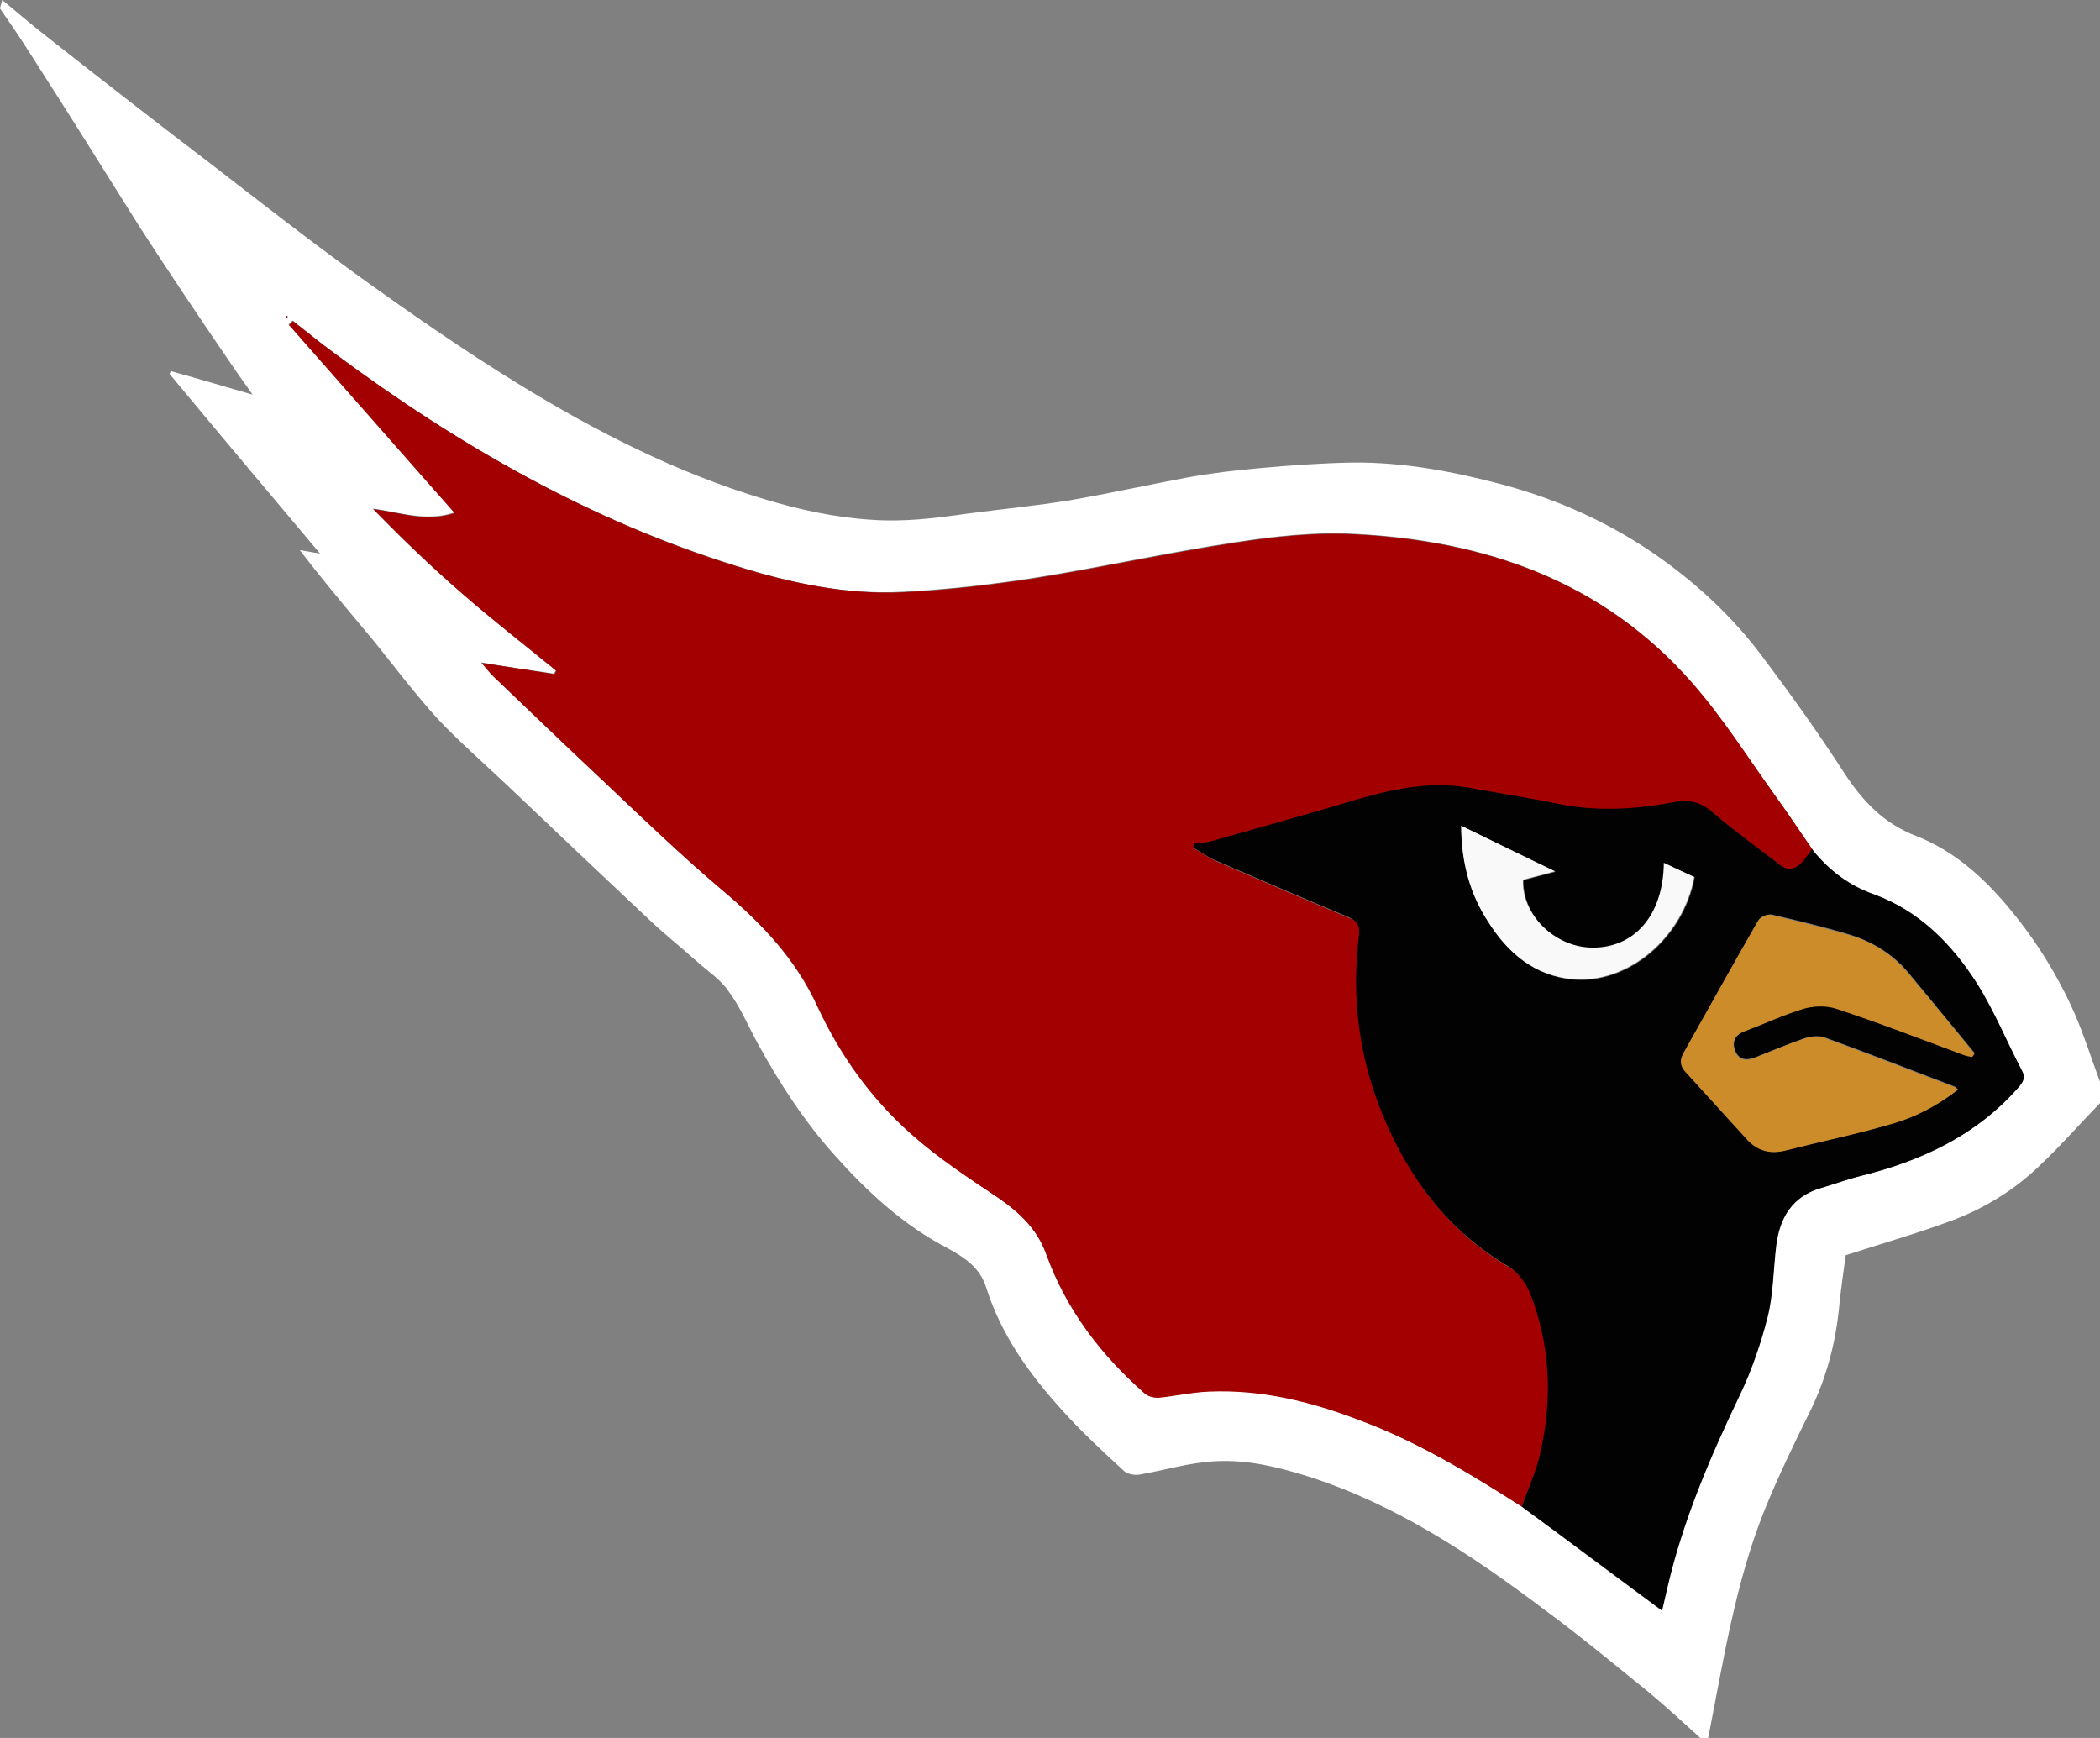 <?xml version="1.0" encoding="utf-8"?>
<!-- Generator: Adobe Illustrator 25.2.1, SVG Export Plug-In . SVG Version: 6.00 Build 0)  -->
<svg version="1.1" id="Layer_1" xmlns="http://www.w3.org/2000/svg" xmlns:xlink="http://www.w3.org/1999/xlink" x="0px" y="0px"
	 viewBox="0 0 374.1 309.6" style="enable-background:new 0 0 374.1 309.6;" xml:space="preserve">
<rect x="0" y="0" width="374.1" height="309.6" fill="#808080" stroke="none"/>
<style type="text/css">
	.st0{fill:#FFFFFF;}
	.st1{fill:#A30101;}
	.st2{fill:#020202;}
	.st3{fill:#86191A;}
	.st4{fill:#CD8C2A;}
	.st5{fill:#F9F9FA;}
</style>
<g>
	<path class="st0" d="M0.4,0c2.9,2.4,5.8,4.9,8.8,7.2c9.4,7.4,18.9,14.8,28.5,22.1c8.8,6.8,17.5,13.6,26.5,20.1
		c9.2,6.6,18.4,13,28,18.9c13.8,8.5,28.3,15.9,43.9,20.6c6.3,1.9,12.7,3.3,19.3,3.7c5.8,0.4,11.3-0.3,16.9-1.1
		c6.1-0.8,12.3-1.4,18.4-2.4c6.9-1.2,13.7-2.7,20.6-4c4.3-0.8,8.6-1.3,13-1.7c5.5-0.5,11.1-0.9,16.6-1c9.1-0.1,18,1.6,26.7,3.9
		c10.1,2.7,19.6,7,28.3,13.2c6.7,4.8,12.7,10.4,17.7,17c5.2,6.9,10.3,14,15,21.3c3.3,5,7,8.9,12.7,11.1c6.7,2.6,12.1,7.4,16.8,13.1
		c4.7,5.7,8.5,11.8,11.5,18.6c1.7,3.9,3,8.1,4.5,12.1c0,1.3,0,2.5,0,3.8c-3.5,3.6-6.8,7.4-10.5,10.9c-4.6,4.5-10.1,7.9-16.1,10.1
		c-6.2,2.3-12.5,4.1-18.7,6.1c-0.4,2.9-0.8,5.7-1.1,8.5c-0.6,6.7-2.2,13-5.1,19c-2.9,5.9-5.8,11.8-8.3,18c-5.2,13-7.3,26.8-10,40.5
		c-0.5,0-0.9,0-1.4,0c-3-2.7-5.9-5.4-9-8c-6.2-5-12.3-10.1-18.7-14.8c-13-9.8-26.5-18.8-42.2-23.8c-5.4-1.7-10.8-3-16.4-2.7
		c-4.6,0.2-9.1,1.6-13.7,2.4c-0.8,0.1-2-0.1-2.6-0.6c-3.8-3.5-7.6-7-11.1-10.9c-5.8-6.4-10.8-13.3-13.5-21.8c-1.1-3.6-3.9-5.4-6.8-7
		c-7.9-4.1-14.3-10-20.2-16.6c-5.4-6-9.8-12.8-13.7-19.9c-1.7-3.1-3.1-6.5-5.2-9.3c-1.4-2.1-3.6-3.5-5.5-5.2c-3-2.7-6.2-5.2-9.1-8
		c-8.1-7.6-16.1-15.2-24.2-22.9c-4.3-4.1-8.8-8-12.9-12.3c-4.1-4.5-7.7-9.3-11.5-14c-3.6-4.3-7.2-8.6-10.7-13
		c-0.7-0.9-1.4-1.8-2.5-3.2c1.4,0.2,2.2,0.4,3.6,0.6c-9.1-10.8-18-21.4-26.8-32c0.1-0.1,0.1-0.3,0.2-0.5c4.7,1.3,9.4,2.7,14.6,4.2
		c-1.7-2.4-3.2-4.5-4.6-6.6c-5.2-7.6-10.5-15.5-15.6-23.4C18.4,30.1,12.1,20,5.6,9.9C3.8,7,1.9,4.3,0,1.5C0.1,1,0.3,0.5,0.4,0z
		 M322.9,151.4c-2.3-3.4-4.6-6.8-7-10.1c-4.8-6.7-9.3-13.7-14.6-19.8c-15.9-18.1-36.8-25.2-59.8-26.4c-7.2-0.4-14.4,0.4-21.6,1.5
		c-11.9,1.8-23.6,4.4-35.5,6.3c-7.7,1.2-15.6,2.1-23.4,2.5c-10.2,0.6-20.1-1.5-29.8-4.6C105.1,92.7,81.6,79.3,59.7,63
		c-2.6-1.9-5.1-4-7.6-5.9c-0.2,0.2-0.5,0.5-0.7,0.7C61.2,68.9,71,80.1,80.9,91.3c-5.1,1.7-9.7-0.1-14.5-0.7
		c5.1,5.3,10.4,10.4,15.9,15.1c5.4,4.7,11.1,9.2,16.7,13.7c-0.1,0.2-0.2,0.4-0.3,0.6c-4.2-0.6-8.3-1.2-13-2c0.9,1.1,1.5,1.9,2.2,2.5
		c6.3,6,12.5,12,18.8,17.9c7.2,6.8,14.4,13.7,21.9,20.1c7,5.9,13,12.2,17,20.8s9.5,16.3,16.6,22.6c4.9,4.3,10.3,7.8,15.7,11.5
		c3.7,2.5,6.8,5.5,8.4,9.9c3.6,10,9.8,18.1,17.6,24.9c0.6,0.5,1.6,0.8,2.4,0.7c3-0.2,6-0.9,9-1.1c9.3-0.4,18.1,1.8,26.8,5.1
		c10.3,3.9,19.6,9.5,28.9,15.4c8.3,6.2,16.6,12.4,25,18.6c0.3-1.3,0.6-2.6,0.9-3.9c2.8-12.1,7.7-23.4,13-34.6
		c2.1-4.4,3.7-9.1,4.9-13.8c1-4,1.1-8.3,1.5-12.5c0.6-5.2,2.9-9,8.1-10.5c2.4-0.7,4.9-1.6,7.3-2.2c10.6-2.6,20.2-7.1,27.7-15.6
		c0.9-1,1.4-1.8,0.7-3.1c-2.7-5.2-4.9-10.6-8-15.5c-4.5-7.1-10.4-13-18.4-15.9C329.4,157.8,325.8,155.1,322.9,151.4z M51.3,56.4
		c-0.1,0-0.3-0.1-0.4-0.1c0,0.1,0,0.2,0,0.3c0,0,0.1,0.1,0.2,0.1C51.1,56.5,51.2,56.4,51.3,56.4z"/>
	<path class="st1" d="M271.1,268.4c-9.2-5.9-18.6-11.6-28.9-15.4c-8.6-3.3-17.5-5.5-26.8-5.1c-3,0.1-6,0.8-9,1.1
		c-0.8,0-1.8-0.2-2.4-0.7c-7.8-6.9-14-14.9-17.6-24.9c-1.6-4.4-4.7-7.3-8.4-9.9c-5.4-3.6-10.9-7.2-15.7-11.5
		c-7.1-6.3-12.6-14-16.6-22.6c-3.9-8.6-10-14.9-17-20.8c-7.6-6.4-14.7-13.3-21.9-20.1c-6.3-5.9-12.5-11.9-18.8-17.9
		c-0.7-0.7-1.3-1.5-2.2-2.5c4.6,0.7,8.7,1.3,13,2c0.1-0.2,0.2-0.4,0.3-0.6c-5.6-4.6-11.3-9-16.7-13.7c-5.5-4.8-10.8-9.9-15.9-15.1
		c4.8,0.6,9.4,2.4,14.5,0.7C71.1,80.2,61.3,69,51.5,57.9c0.2-0.2,0.5-0.5,0.7-0.7c2.5,2,5,4,7.6,5.9c22,16.3,45.4,29.7,71.5,37.8
		c9.7,3,19.6,5.1,29.8,4.6c7.8-0.4,15.6-1.3,23.4-2.5c11.9-1.9,23.6-4.5,35.5-6.3c7.1-1.1,14.4-1.9,21.6-1.5
		c23,1.2,43.9,8.3,59.8,26.4c5.4,6.1,9.8,13.1,14.6,19.8c2.4,3.3,4.7,6.8,7,10.1c-0.5,0.7-1,1.3-1.5,2c-1.2,1.5-2.6,2-4.3,0.7
		c-4-3.1-8.1-6-11.9-9.3c-2.2-1.8-4.3-2.3-6.9-1.8c-6.8,1.3-13.7,1.8-20.6,0.3c-5.3-1.1-10.7-2-16-2.9c-7.7-1.4-15,0.6-22.2,2.8
		c-7.7,2.3-15.4,4.4-23.1,6.6c-1.2,0.3-2.4,0.4-3.6,0.6c0,0.2,0,0.5-0.1,0.7c1.3,0.8,2.6,1.6,4,2.3c7.9,3.4,15.8,6.8,23.7,10.1
		c1.4,0.6,2.1,1.4,1.8,3.1c-1.4,11.2,0,22,4.3,32.3c4.7,11.4,11.8,20.7,22.5,26.9c1.5,0.9,2.9,2.7,3.6,4.5
		c3.7,9.3,4.2,18.9,1.9,28.6C273.7,262,272.3,265.1,271.1,268.4z"/>
	<path class="st2" d="M271.1,268.4c1.1-3.2,2.6-6.3,3.3-9.6c2.2-9.7,1.8-19.3-1.9-28.6c-0.7-1.7-2.1-3.5-3.6-4.5
		c-10.7-6.2-17.8-15.6-22.5-26.9c-4.3-10.3-5.7-21.1-4.3-32.3c0.2-1.7-0.4-2.4-1.8-3.1c-7.9-3.3-15.8-6.7-23.7-10.1
		c-1.4-0.6-2.7-1.5-4-2.3c0-0.2,0-0.5,0.1-0.7c1.2-0.2,2.5-0.2,3.6-0.6c7.7-2.2,15.4-4.3,23.1-6.6c7.3-2.2,14.5-4.1,22.2-2.8
		c5.3,1,10.7,1.8,16,2.9c6.9,1.4,13.7,1,20.6-0.3c2.6-0.5,4.7-0.1,6.9,1.8c3.8,3.3,7.9,6.2,11.9,9.3c1.6,1.3,3,0.8,4.3-0.7
		c0.5-0.7,1-1.3,1.5-2c3,3.7,6.5,6.4,11,8c8,2.9,13.9,8.8,18.4,15.9c3.1,4.9,5.3,10.4,8,15.5c0.7,1.3,0.2,2.1-0.7,3.1
		c-7.5,8.5-17.1,12.9-27.7,15.6c-2.5,0.6-4.9,1.5-7.3,2.2c-5.2,1.5-7.5,5.3-8.1,10.5c-0.5,4.2-0.5,8.5-1.5,12.5
		c-1.2,4.7-2.8,9.4-4.9,13.8c-5.3,11.1-10.2,22.4-13,34.6c-0.3,1.3-0.6,2.6-0.9,3.9C287.8,280.8,279.5,274.5,271.1,268.4z
		 M348.8,194.1c-0.3-0.3-0.5-0.5-0.7-0.6c-7.6-2.9-15.3-5.9-23-8.7c-1.1-0.4-2.7-0.2-3.8,0.2c-2.9,1-5.7,2.2-8.5,3.3
		c-1.6,0.6-3,0.6-3.7-1.2c-0.6-1.7,0.1-2.8,1.8-3.5c3.5-1.3,6.9-3,10.5-4c1.8-0.5,4.1-0.6,5.8,0c7.6,2.6,15.1,5.5,22.6,8.2
		c0.5,0.2,1,0.2,1.6,0.4c0.1-0.2,0.3-0.4,0.4-0.6c-3.9-4.7-7.8-9.5-11.7-14.2c-2.8-3.4-6.4-5.6-10.5-6.9c-4.6-1.4-9.3-2.5-14-3.6
		c-0.7-0.1-2,0.4-2.3,1c-4.5,7.8-8.8,15.6-13.2,23.4c-0.7,1.3-0.7,2.3,0.2,3.5c3.7,4.1,7.4,8.2,11.1,12.2c1.8,2,4,2.6,6.6,1.9
		c6.3-1.6,12.6-2.9,18.8-4.7C341.1,199,345.1,196.9,348.8,194.1z M260.3,147.1c0.1,6.4,1.6,12,4.9,17.2c3.6,5.6,8.3,9.6,15,10.2
		c9.9,0.9,19.7-7.4,21.7-18.2c-1.7-0.8-3.5-1.6-5.4-2.5c-0.1,9.3-5.4,15.3-13,15.1c-6.5-0.1-12.3-5.9-12.1-12.1
		c1.9-0.5,3.8-1,5.7-1.5C271.5,152.5,266,149.9,260.3,147.1z"/>
	<path class="st3" d="M51.3,56.4c-0.1,0.1-0.2,0.2-0.2,0.2s-0.2,0-0.2-0.1s0-0.2,0-0.3C51,56.2,51.1,56.3,51.3,56.4z"/>
	<path class="st4" d="M348.8,194.1c-3.7,2.9-7.7,5-12.1,6.2c-6.2,1.8-12.5,3.1-18.8,4.7c-2.6,0.6-4.8,0-6.6-1.9
		c-3.7-4.1-7.4-8.1-11.1-12.2c-1-1.1-1-2.2-0.2-3.5c4.4-7.8,8.7-15.6,13.2-23.4c0.4-0.6,1.6-1.2,2.3-1c4.7,1.1,9.4,2.3,14,3.6
		c4.1,1.2,7.7,3.5,10.5,6.9c4,4.7,7.8,9.4,11.7,14.2c-0.1,0.2-0.3,0.4-0.4,0.6c-0.5-0.1-1.1-0.2-1.6-0.4c-7.5-2.8-15-5.7-22.6-8.2
		c-1.8-0.6-4-0.5-5.8,0c-3.6,1.1-7,2.7-10.5,4c-1.7,0.6-2.4,1.8-1.8,3.5c0.7,1.8,2.2,1.9,3.7,1.2c2.8-1.1,5.6-2.3,8.5-3.3
		c1.2-0.4,2.7-0.6,3.8-0.2c7.7,2.8,15.3,5.8,23,8.7C348.3,193.6,348.5,193.8,348.8,194.1z"/>
	<path class="st5" d="M260.3,147.1c5.8,2.8,11.2,5.5,16.7,8.1c-1.8,0.5-3.7,1-5.7,1.5c-0.3,6.1,5.5,11.9,12.1,12.1
		c7.7,0.2,12.9-5.7,13-15.1c1.9,0.9,3.6,1.7,5.4,2.5c-2,10.8-11.8,19.1-21.7,18.2c-6.7-0.6-11.5-4.6-15-10.2
		C261.8,159.2,260.3,153.5,260.3,147.1z"/>
</g>
</svg>
